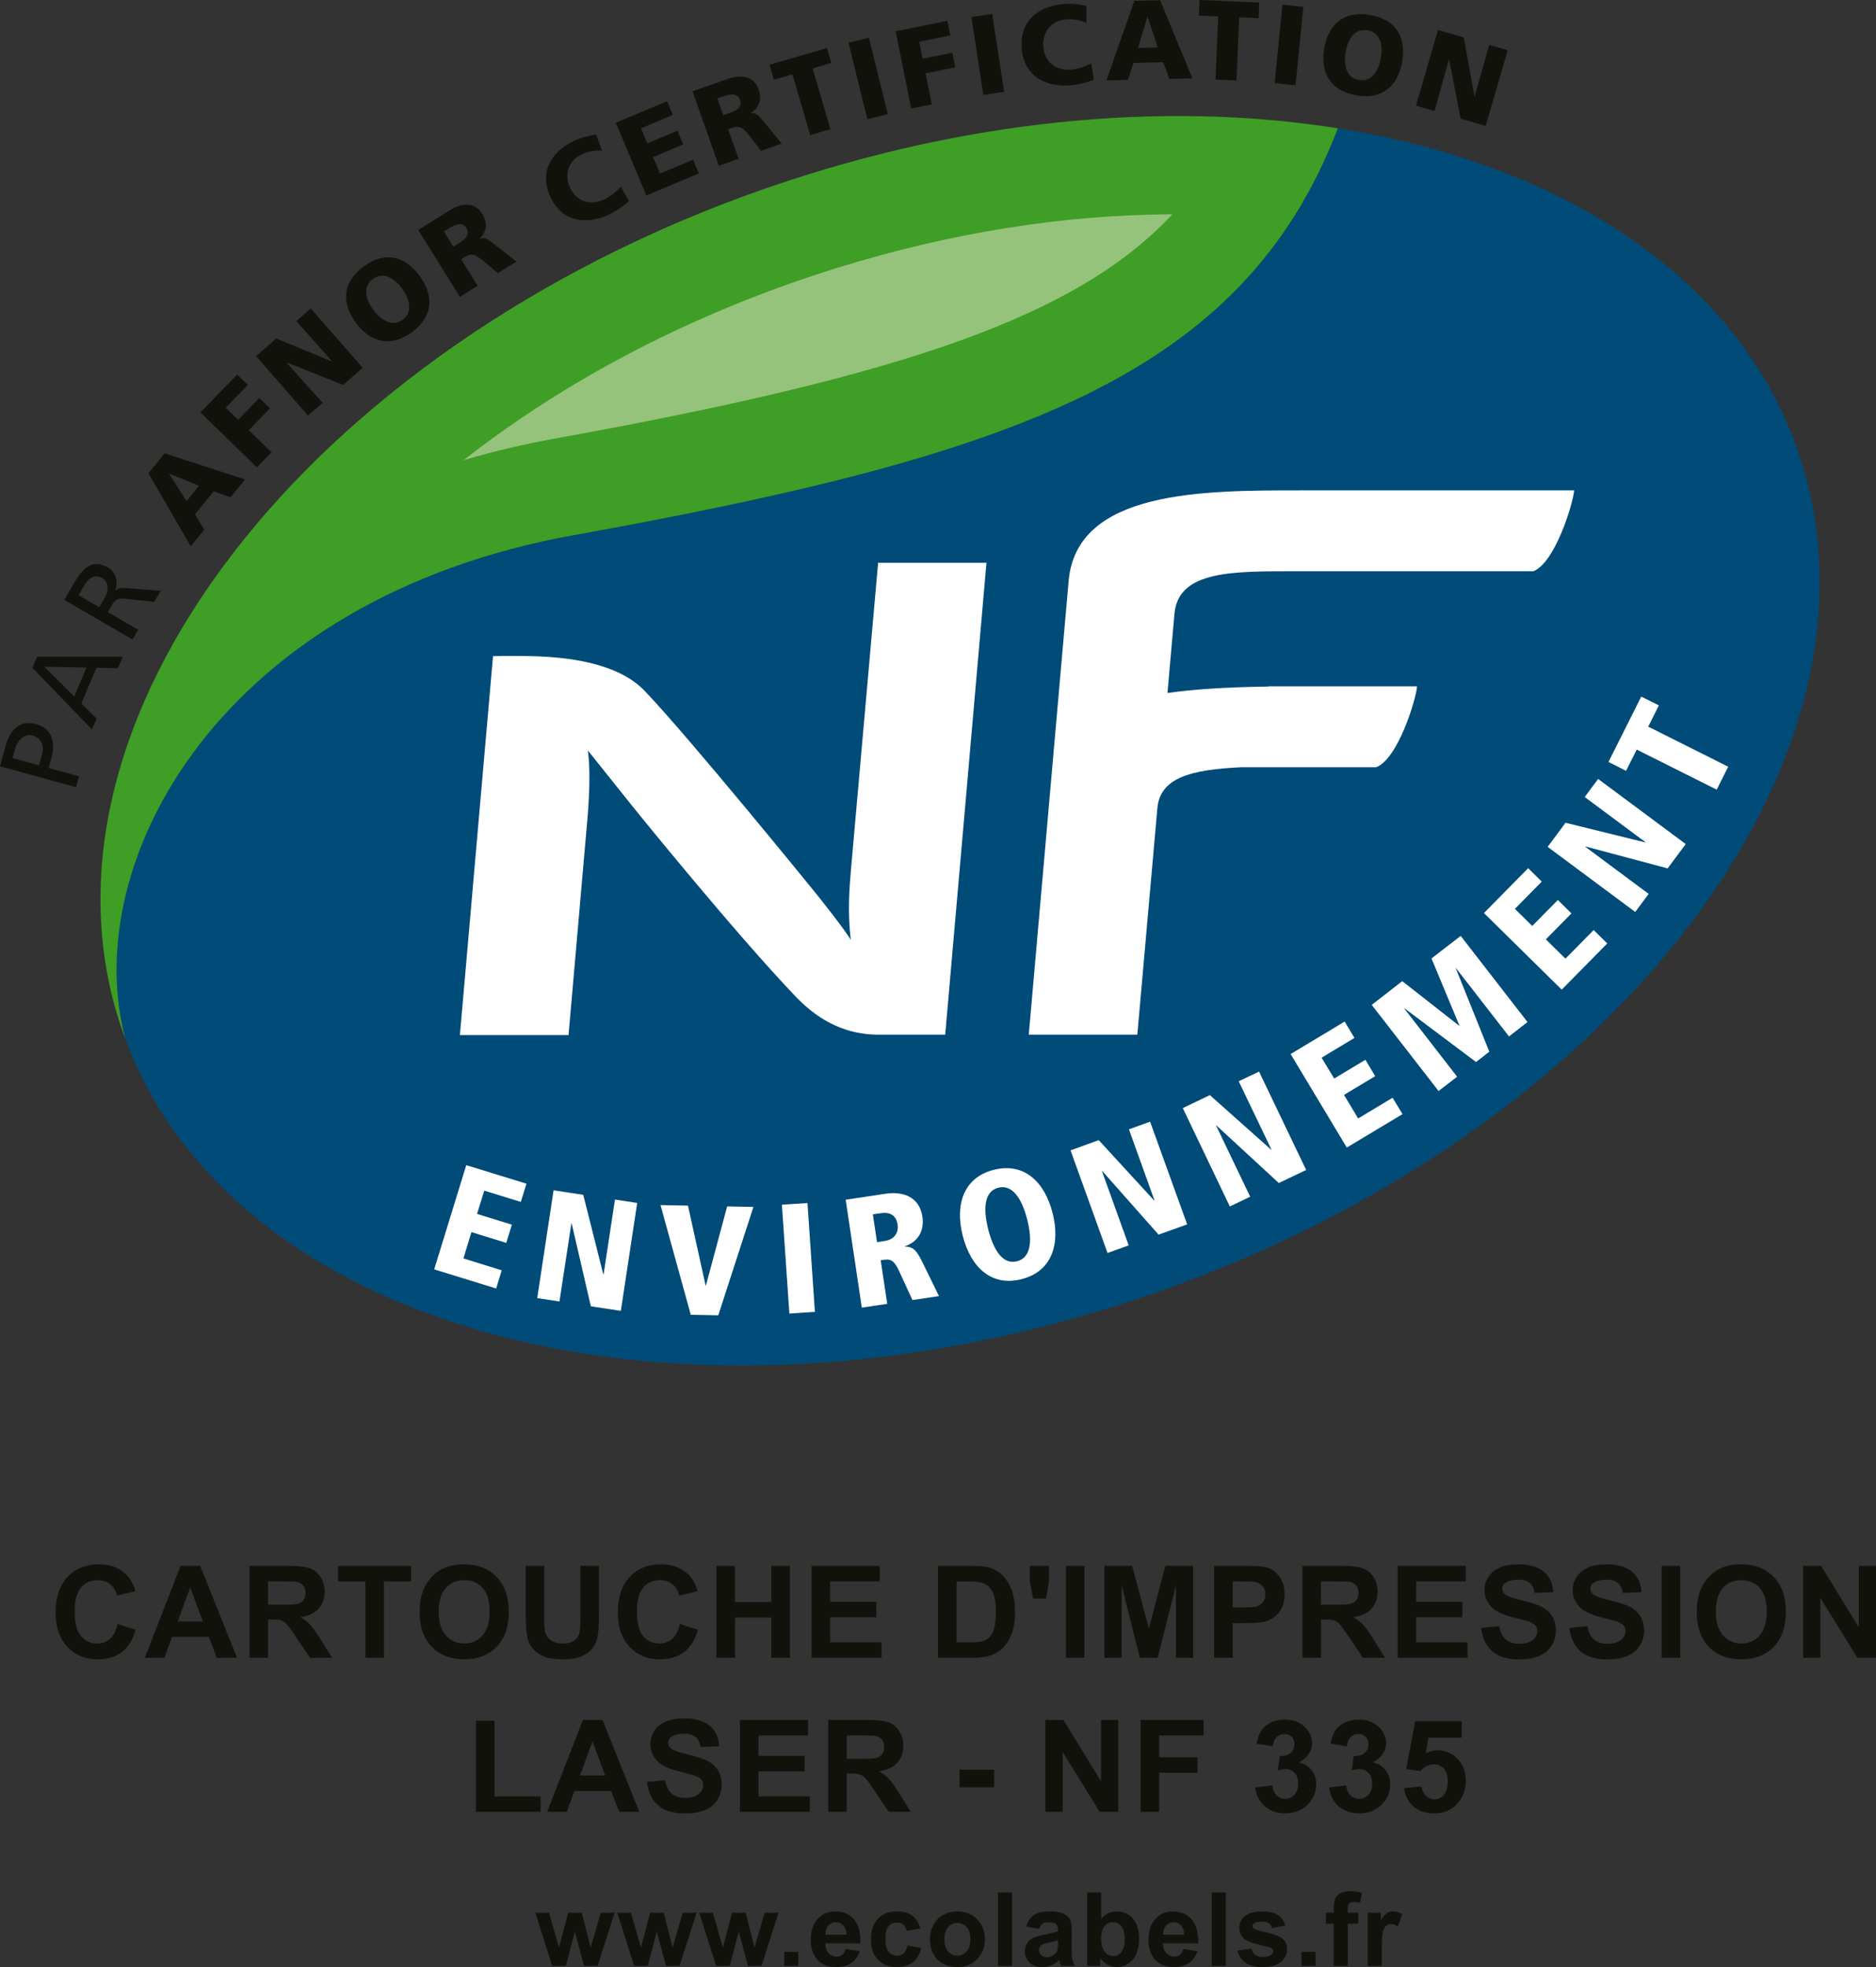 <?xml version="1.0" encoding="UTF-8"?>
<svg id="Calque_1" xmlns="http://www.w3.org/2000/svg" version="1.1" viewBox="0 0 1308.88 1372.32">
  <rect x="0" y="0" width="1308.88" height="1372.32" fill="#333333" stroke="none"/>
  <!-- Generator: Adobe Illustrator 29.0.0, SVG Export Plug-In . SVG Version: 2.1.0 Build 186)  -->
  <defs>
    <style>
      .st0 {
        fill: #004b78;
      }

      .st1 {
        fill: #12120d;
      }

      .st2 {
        fill: #fff;
      }

      .st3 {
        fill: #96c37b;
      }

      .st4 {
        fill: #3f9e25;
      }
    </style>
  </defs>
  <path class="st0" d="M1260.12,333.36c-35.02-130.94-161.07-217.42-326.7-243.85-66.46,173.34-225.68,228.32-533.54,283.93-245.47,44.34-345.55,227.5-312.38,351.52,74.49,200.57,374.45,284.45,687.85,187.09,326-101.31,542.99-360.39,484.77-578.69Z"/>
  <path class="st4" d="M399.88,373.44c307.85-55.61,467.07-110.59,533.54-283.93-10.86-1.86-33.3-4.45-36.19-4.75-101.89-10.57-216.46.59-332.95,36.78C238.32,222.83,21.29,481.93,79.57,700.21v.06c1.07,3.81,2.15,7.6,3.34,11.33.27.9.59,1.84.9,2.75,1.05,3.3,2.21,6.62,3.46,9.86.04.25.16.49.23.74-33.16-124.02,66.91-307.19,312.38-351.52Z"/>
  <path class="st3" d="M323.52,321c73.16-57.4,162.4-103.61,260.51-134.08,78.79-24.49,157.46-37.09,233.93-37.44-66.56,71.45-188.11,112.62-430.25,156.37-22.07,3.95-43.52,9.06-64.18,15.16"/>
  <path class="st1" d="M0,534.59l3.83-13.91c2.99-10.84,9.3-18.85,21.39-15.53,11.74,3.24,13.42,13.57,10.8,23.16l-2.07,7.42,21.17,5.86-2.07,7.58-53.05-14.59ZM27.25,533.91l2.05-7.52c1.37-4.71.62-11.29-6.41-13.2-6.64-1.84-11.05,4.47-12.34,9.2l-1.74,6.45,18.44,5.08Z"/>
  <path class="st1" d="M22.62,465.88l3.24-7.66h59.73l-3.34,7.95-14.98-.27-10.51,24.84,10.62,10.59-3.2,7.62-41.56-43.07ZM30.96,465.16l20.84,20.76,8.54-20.21-29.38-.55Z"/>
  <path class="st1" d="M44.82,418.55l6.74-11.64c5.49-9.43,12.27-17.6,23.63-11.04,5.82,3.36,7.4,10.04,5.18,16.11l.12.08c2.03-1.64,3.65-2.09,7.44-1.86l24.2,1.97-4.51,7.75-20.72-2.25c-5.86-.59-7.17,1.66-9.26,5.27l-2.36,4.1,21.11,12.25-3.93,6.84-47.64-27.6ZM69.26,423.59l3.38-5.8c3.73-6.46,3.12-11.93-1.46-14.61-4.34-2.48-8.98-.78-12.58,5.49l-3.79,6.56,14.45,8.36Z"/>
  <path class="st1" d="M103.55,330.2l11.33-13.96,56.05,18.24-10.12,12.48-11.68-4.22-13.03,16.02,6.39,10.78-9.41,11.54-29.53-50.88ZM118.01,330.37l-.06.16,12.21,19.04,8.71-10.7-20.86-8.5Z"/>
  <polygon class="st1" points="139.8 287.7 165.47 261.29 172.93 268.55 157.46 284.43 166.17 292.83 180.9 277.64 188.38 284.88 173.59 300.1 189.47 315.53 179.22 326.05 139.8 287.7"/>
  <polygon class="st1" points="178.67 248.44 192.77 236.13 231.37 252.05 231.52 251.95 206.72 223.95 216.82 215.12 253.05 256.6 239.36 268.57 200.1 252.89 199.96 253.01 225.08 281.04 214.88 289.9 178.67 248.44"/>
  <path class="st1" d="M253.75,185.84c14.65-10.66,28.65-7.54,39.06,6.7,10.35,14.12,9.06,28.65-5.47,39.28-14.47,10.59-28.75,7.42-39.08-6.7-10.39-14.26-9.16-28.55,5.49-39.28M280.94,223.05c7.19-5.27,5.02-14.24-.31-21.56-5.62-7.71-13.24-12.11-20.47-6.84-7.19,5.25-5.31,13.85.35,21.54,5.33,7.32,13.24,12.11,20.43,6.86"/>
  <path class="st1" d="M291.78,160.41l22.21-13.83c8.3-5.18,17.38-5.64,22.36,2.4,3.91,6.21,3.57,12.21-1.6,17.38l.1.12c4.65-1.46,7.13,1.93,13.01,6.17l12.48,9.86-12.97,8.09-7.99-6.76c-7.5-6.48-10.35-7.46-14.98-4.59l-2.62,1.62,11.5,18.46-12.42,7.75-29.08-46.68ZM316.31,172.07l3.26-2.05c4.04-2.52,9.02-5.78,5.72-11.07-2.71-4.38-7.56-2.44-12.3.51l-3.3,2.05,6.62,10.57Z"/>
  <path class="st1" d="M438.89,140.31c-3.34,2.77-6.97,5.88-13.65,9.2-13.16,6.46-31.66,7.3-40.86-11.37-8.42-17.17-.62-31.64,15.64-39.65,5.02-2.48,10.45-3.75,15.9-4.65l4.18,11.19c-5.41-.25-10.04.62-14.59,2.87-9.34,4.59-12.05,14.36-7.54,23.55,4.79,9.71,14.49,12.17,24.14,7.46,4.3-2.13,8.16-5.43,11.05-8.59l5.72,9.98Z"/>
  <polygon class="st1" points="429.65 85.61 465.47 70.59 469.45 80.18 447.25 89.53 451.64 100 472.64 91.17 476.68 100.76 455.64 109.59 460.51 121.07 483.52 111.41 487.6 121 450.96 136.39 429.65 85.61"/>
  <path class="st1" d="M483.18,63.69l24.67-8.69c9.26-3.24,18.2-1.72,21.37,7.21,2.42,6.91.82,12.68-5.35,16.6l.06.16c4.86-.39,6.56,3.46,11.41,8.89l10,12.32-14.43,5.08-6.27-8.32c-5.96-7.95-8.54-9.53-13.65-7.75l-2.93,1.04,7.27,20.53-13.85,4.88-18.28-51.93ZM504.65,80.39l3.57-1.29c4.49-1.58,10.12-3.71,8.03-9.57-1.7-4.82-6.86-4.02-12.13-2.17l-3.63,1.29,4.16,11.74Z"/>
  <polygon class="st1" points="552.89 51.86 539.86 55.64 536.84 45.22 576.95 33.5 580 43.93 566.99 47.75 579.38 90.14 565.27 94.24 552.89 51.86"/>
  <rect class="st1" x="598.37" y="27.19" width="14.67" height="55.02" transform="translate(4.55 146.81) rotate(-13.87)"/>
  <polygon class="st1" points="624.88 21.8 660.98 14.57 663.05 24.73 641.31 29.12 643.71 40.94 664.49 36.78 666.52 46.97 645.78 51.15 650.1 72.85 635.74 75.74 624.88 21.8"/>
  <polygon class="st1" points="677.75 11.89 692.27 9.69 700.57 64.04 686.09 66.27 677.75 11.89"/>
  <path class="st1" d="M763.2,55.66c-4.04,1.45-8.55,3.09-16.02,3.83-14.59,1.46-32.23-4.22-34.28-24.94-1.93-19.04,10.43-29.88,28.52-31.7,5.61-.59,11.11.16,16.54,1.17v11.97c-4.96-2.11-9.65-2.91-14.69-2.42-10.31,1.07-16.33,9.28-15.31,19.45,1.05,10.78,9.34,16.54,20,15.47,4.8-.49,9.55-2.25,13.36-4.2l1.88,11.37Z"/>
  <path class="st1" d="M791.43.61l17.97-.43,22.56,54.49-16.09.39-4.36-11.64-20.68.53-4.02,11.84-14.9.37L791.43.61ZM800.68,11.74h-.14l-6.58,21.72,13.75-.35-7.03-21.37Z"/>
  <polygon class="st1" points="849.96 11.45 836.37 10.86 836.91 0 878.61 1.82 878.16 12.7 864.61 12.09 862.7 56.17 848.05 55.55 849.96 11.45"/>
  <polygon class="st1" points="894.75 3.28 909.34 4.75 903.91 59.49 889.3 58.03 894.75 3.28"/>
  <path class="st1" d="M956.05,10.45c17.85,3.12,25.27,15.41,22.23,32.79-3.01,17.23-14.41,26.37-32.07,23.26-17.71-3.07-25.29-15.53-22.29-32.75,3.05-17.42,14.28-26.43,32.13-23.3M948.07,55.78c8.81,1.56,13.77-6.21,15.31-15.16,1.62-9.38-.47-17.89-9.2-19.45-8.77-1.52-13.67,5.78-15.31,15.16-1.58,8.96.43,17.95,9.2,19.45"/>
  <polygon class="st1" points="1003.3 20.88 1021.25 26.09 1028.69 67.17 1028.87 67.21 1039.02 31.27 1051.93 35.02 1036.54 87.87 1019.04 82.77 1011.04 41.29 1010.94 41.23 1000.9 77.46 987.91 73.71 1003.3 20.88"/>
  <polygon class="st2" points="325.31 812.85 367.29 825.76 363.38 838.5 337.87 830.62 332.83 846.87 357.13 854.37 353.22 867.07 328.93 859.57 323.32 877.93 350.04 886.19 346.17 898.89 302.93 885.55 325.31 812.85"/>
  <polygon class="st2" points="386.23 830.39 406.93 833.55 420.92 889.02 421.13 889.04 429.06 836.84 444.57 839.22 433.16 914.49 412.23 911.31 398.87 853.57 398.65 853.52 390.33 907.95 374.82 905.61 386.23 830.39"/>
  <polygon class="st2" points="460.84 840.7 480 841.07 492.3 896.8 492.5 896.84 507.34 841.62 525.66 841.99 501.13 917.62 481.95 917.23 460.84 840.7"/>
  <polygon class="st2" points="545.53 840.43 563.38 839.26 568.55 915.18 550.74 916.39 545.53 840.43"/>
  <path class="st2" d="M590.02,836.97l27.66-4.16c12.36-1.86,23.77,2.05,25.88,15.98.47,3.14,1.88,15.59-12.23,20.72v.2c5.61-.18,8.24,2.52,12.34,11.05l11.45,23.44-18.52,2.77-8.85-19.3c-4.43-9.82-6.84-9.45-13.3-8.5l4.57,30.43-17.73,2.64-11.27-75.27ZM611.91,866.58l5.47-.86c6.84-1,9.69-6.07,8.87-11.46-.47-3.12-2.38-9.36-11.89-7.89l-5.39.78,2.95,19.43Z"/>
  <path class="st2" d="M693.36,816.11c21.27-5.39,35.55,8.52,41.05,30.18,5.47,21.66-.47,40.72-21.68,46.09-21.25,5.39-35.49-8.54-41.02-30.2-5.49-21.68.39-40.68,21.64-46.07M709.57,879.9c10.04-2.54,10.7-14.96,7.11-29.12-3.59-14.14-10.14-24.75-20.18-22.21-9.98,2.56-10.59,14.96-7.01,29.12,3.63,14.16,10.04,24.79,20.08,22.21"/>
  <polygon class="st2" points="746.91 802.52 766.58 795.39 805.31 837.58 805.51 837.5 787.66 787.85 802.42 782.52 828.28 854.16 808.32 861.31 769.02 816.91 768.83 816.99 787.48 868.81 772.73 874.12 746.91 802.52"/>
  <polygon class="st2" points="825.23 773.03 844.12 763.98 886.84 802.03 887.07 801.93 864.24 754.32 878.44 747.56 911.31 816.21 892.21 825.31 848.67 785.14 848.48 785.23 872.25 834.86 858.05 841.66 825.23 773.03"/>
  <polygon class="st2" points="900.47 735.33 938.16 712.68 945 724.08 922.09 737.87 930.86 752.42 952.64 739.34 959.47 750.76 937.7 763.83 947.58 780.27 971.6 765.82 978.52 777.25 939.67 800.57 900.47 735.33"/>
  <polygon class="st2" points="1015.9 675.49 1015.74 675.61 1039.08 733.69 1029.84 740.9 979.9 703.42 979.73 703.54 1016.62 751.13 1003.69 761.13 957.05 701.04 978.34 684.47 1018.09 715.62 1018.24 715.51 998.75 668.65 1019.12 652.91 1065.74 713.01 1052.83 723.05 1015.9 675.49"/>
  <polygon class="st2" points="1035.35 636.97 1066.19 605.66 1075.68 615.02 1056.95 634.04 1069.04 645.98 1086.91 627.85 1096.39 637.21 1078.54 655.33 1092.21 668.77 1111.89 648.83 1121.39 658.16 1089.61 690.41 1035.35 636.97"/>
  <polygon class="st2" points="1079.8 590.8 1092.27 573.98 1147.93 587.7 1148.03 587.52 1105.64 556.02 1115.02 543.42 1176.13 588.85 1163.48 605.82 1106.21 590.55 1106.05 590.72 1150.27 623.61 1140.9 636.21 1079.8 590.8"/>
  <polygon class="st2" points="1141.95 522.93 1134.49 537.75 1122.23 531.56 1145.1 485.96 1157.38 492.09 1149.96 506.93 1205.76 534.88 1197.75 550.88 1141.95 522.93"/>
  <path class="st2" d="M612.66,392.56l-18.89,213.5c-1.15,13.2-2.52,29.88-.18,49.77-1.97-4.36-21.37-29.14-27.95-37.01,0,0-85-104.63-115.92-136.91-19.18-20-55.27-23.69-79.84-24.18-15.16-.37-25.9.02-25.9.02l-23.11,264.36h75.8l12.97-148.55c1.19-13.2,2.62-35.29.51-50l32.05,40.06s70.84,87.73,113.44,132.13c17.48,18.14,36.66,26.07,57.21,26.07h46.62l28.79-329.24h-75.61Z"/>
  <path class="st2" d="M906.54,342.11c-67.68,0-155.41,0-160.96,63.14-1.02,12.03-27.81,316.54-27.81,316.54h75.74l13.98-157.91c1.84-21.13,22.89-27.07,59.12-28.65h93.57c15.02-5.68,27.62-46.6,28.52-56.43h-103.77l-.08.16c-30.18.41-52.52,1.95-70.31,4.49l4.86-55.14c2.66-30.78,41.6-29.77,86.48-29.77h163.87c15.04-5.7,27.66-46.62,28.55-56.45h-191.78Z"/>
  <g>
    <path class="st1" d="M82.09,1132.94l12.55,3.98c-1.92,7-5.12,12.2-9.6,15.59-4.48,3.4-10.15,5.1-17.04,5.1-8.51,0-15.51-2.91-20.99-8.73-5.48-5.82-8.22-13.77-8.22-23.86,0-10.67,2.76-18.96,8.27-24.86,5.51-5.9,12.76-8.86,21.74-8.86,7.84,0,14.21,2.32,19.11,6.95,2.92,2.74,5.1,6.68,6.56,11.81l-12.81,3.06c-.76-3.32-2.34-5.95-4.75-7.87-2.41-1.92-5.33-2.89-8.77-2.89-4.75,0-8.61,1.7-11.57,5.12-2.96,3.41-4.44,8.94-4.44,16.58,0,8.11,1.46,13.88,4.37,17.32,2.92,3.44,6.71,5.16,11.37,5.16,3.44,0,6.4-1.09,8.88-3.28,2.48-2.19,4.26-5.63,5.34-10.32Z"/>
    <path class="st1" d="M165.36,1156.51h-14.08l-5.6-14.56h-25.63l-5.29,14.56h-13.73l24.97-64.12h13.69l25.67,64.12ZM141.52,1131.14l-8.83-23.79-8.66,23.79h17.49Z"/>
    <path class="st1" d="M174.06,1156.51v-64.12h27.25c6.85,0,11.83.58,14.94,1.73,3.11,1.15,5.59,3.2,7.46,6.14,1.87,2.95,2.8,6.31,2.8,10.1,0,4.81-1.41,8.78-4.24,11.92-2.83,3.13-7.06,5.11-12.68,5.93,2.8,1.63,5.11,3.43,6.93,5.38,1.82,1.95,4.28,5.42,7.37,10.41l7.83,12.51h-15.48l-9.36-13.95c-3.32-4.99-5.6-8.13-6.82-9.43-1.23-1.3-2.52-2.19-3.89-2.67-1.37-.48-3.54-.72-6.52-.72h-2.62v26.77h-12.95ZM187.01,1119.51h9.58c6.21,0,10.09-.26,11.63-.79,1.54-.53,2.76-1.43,3.63-2.71.88-1.28,1.31-2.89,1.31-4.81,0-2.16-.58-3.9-1.73-5.23-1.15-1.33-2.78-2.17-4.88-2.52-1.05-.15-4.2-.22-9.45-.22h-10.1v16.27Z"/>
    <path class="st1" d="M254.93,1156.51v-53.27h-19.02v-10.85h50.95v10.85h-18.98v53.27h-12.95Z"/>
    <path class="st1" d="M292.76,1124.84c0-6.53.98-12.01,2.93-16.44,1.46-3.26,3.45-6.2,5.97-8.79,2.52-2.59,5.28-4.52,8.29-5.77,4-1.69,8.6-2.54,13.82-2.54,9.45,0,17,2.93,22.68,8.79,5.67,5.86,8.51,14.01,8.51,24.45s-2.81,18.45-8.44,24.29c-5.63,5.85-13.15,8.77-22.57,8.77s-17.12-2.91-22.74-8.73c-5.63-5.82-8.44-13.83-8.44-24.03ZM306.1,1124.41c0,7.26,1.68,12.76,5.03,16.51,3.35,3.75,7.61,5.62,12.77,5.62s9.4-1.86,12.7-5.58c3.31-3.72,4.96-9.29,4.96-16.73s-1.61-12.83-4.83-16.44c-3.22-3.62-7.5-5.42-12.84-5.42s-9.64,1.83-12.9,5.49c-3.27,3.66-4.9,9.18-4.9,16.55Z"/>
    <path class="st1" d="M366.75,1092.39h12.95v34.73c0,5.51.16,9.08.48,10.72.55,2.62,1.87,4.73,3.96,6.32,2.08,1.59,4.93,2.38,8.55,2.38s6.44-.75,8.31-2.25c1.87-1.5,2.99-3.35,3.37-5.53.38-2.19.57-5.82.57-10.89v-35.47h12.95v33.68c0,7.7-.35,13.14-1.05,16.31-.7,3.18-1.99,5.86-3.87,8.05-1.88,2.19-4.4,3.93-7.54,5.23-3.15,1.3-7.26,1.95-12.33,1.95-6.12,0-10.77-.71-13.93-2.12-3.16-1.41-5.66-3.25-7.5-5.51s-3.05-4.63-3.63-7.11c-.85-3.67-1.27-9.1-1.27-16.27v-34.2Z"/>
    <path class="st1" d="M474.34,1132.94l12.55,3.98c-1.92,7-5.12,12.2-9.6,15.59-4.48,3.4-10.15,5.1-17.04,5.1-8.51,0-15.51-2.91-20.99-8.73-5.48-5.82-8.22-13.77-8.22-23.86,0-10.67,2.76-18.96,8.27-24.86,5.51-5.9,12.75-8.86,21.74-8.86,7.84,0,14.21,2.32,19.11,6.95,2.92,2.74,5.1,6.68,6.56,11.81l-12.81,3.06c-.76-3.32-2.34-5.95-4.75-7.87-2.41-1.92-5.33-2.89-8.77-2.89-4.75,0-8.61,1.7-11.57,5.12-2.96,3.41-4.44,8.94-4.44,16.58,0,8.11,1.46,13.88,4.37,17.32,2.91,3.44,6.71,5.16,11.37,5.16,3.44,0,6.4-1.09,8.88-3.28,2.48-2.19,4.26-5.63,5.34-10.32Z"/>
    <path class="st1" d="M499.84,1156.51v-64.12h12.95v25.24h25.37v-25.24h12.95v64.12h-12.95v-28.03h-25.37v28.03h-12.95Z"/>
    <path class="st1" d="M566.27,1156.51v-64.12h47.54v10.85h-34.6v14.21h32.19v10.8h-32.19v17.45h35.82v10.8h-48.77Z"/>
    <path class="st1" d="M654.44,1092.39h23.66c5.34,0,9.4.41,12.2,1.22,3.76,1.11,6.98,3.08,9.67,5.9,2.68,2.83,4.72,6.29,6.12,10.39,1.4,4.1,2.1,9.15,2.1,15.15,0,5.28-.66,9.83-1.97,13.65-1.6,4.67-3.89,8.44-6.87,11.33-2.25,2.19-5.28,3.89-9.1,5.12-2.86.9-6.68,1.36-11.46,1.36h-24.36v-64.12ZM667.39,1103.24v42.47h9.67c3.62,0,6.22-.2,7.83-.61,2.1-.52,3.84-1.41,5.23-2.67,1.38-1.25,2.51-3.32,3.39-6.19.88-2.87,1.31-6.79,1.31-11.74s-.44-8.76-1.31-11.41c-.87-2.65-2.1-4.72-3.67-6.21-1.57-1.49-3.57-2.49-5.99-3.02-1.81-.41-5.35-.61-10.63-.61h-5.82Z"/>
    <path class="st1" d="M720.79,1115.18l-2.32-11.94v-10.85h13.38v10.85l-2.01,11.94h-9.05Z"/>
    <path class="st1" d="M743.66,1156.51v-64.12h12.95v64.12h-12.95Z"/>
    <path class="st1" d="M770.55,1156.51v-64.12h19.38l11.63,43.74,11.5-43.74h19.42v64.12h-12.03v-50.47l-12.73,50.47h-12.46l-12.68-50.47v50.47h-12.03Z"/>
    <path class="st1" d="M847.13,1156.51v-64.12h20.77c7.87,0,13,.32,15.39.96,3.67.96,6.75,3.05,9.23,6.28,2.48,3.22,3.72,7.38,3.72,12.49,0,3.94-.71,7.25-2.14,9.93-1.43,2.68-3.24,4.79-5.44,6.32-2.2,1.53-4.44,2.54-6.71,3.04-3.09.61-7.57.92-13.43.92h-8.44v24.19h-12.95ZM860.08,1103.24v18.19h7.09c5.1,0,8.51-.33,10.23-1.01,1.72-.67,3.07-1.72,4.05-3.15.98-1.43,1.46-3.09,1.46-4.99,0-2.33-.69-4.26-2.06-5.77-1.37-1.52-3.1-2.46-5.2-2.84-1.55-.29-4.65-.44-9.32-.44h-6.25Z"/>
    <path class="st1" d="M908.71,1156.51v-64.12h27.25c6.85,0,11.83.58,14.94,1.73,3.11,1.15,5.59,3.2,7.46,6.14,1.87,2.95,2.8,6.31,2.8,10.1,0,4.81-1.41,8.78-4.24,11.92-2.83,3.13-7.06,5.11-12.68,5.93,2.8,1.63,5.11,3.43,6.93,5.38,1.82,1.95,4.28,5.42,7.37,10.41l7.83,12.51h-15.48l-9.36-13.95c-3.32-4.99-5.6-8.13-6.82-9.43-1.22-1.3-2.52-2.19-3.89-2.67-1.37-.48-3.54-.72-6.52-.72h-2.62v26.77h-12.95ZM921.66,1119.51h9.58c6.21,0,10.09-.26,11.63-.79,1.54-.53,2.76-1.43,3.63-2.71.88-1.28,1.31-2.89,1.31-4.81,0-2.16-.58-3.9-1.73-5.23-1.15-1.33-2.78-2.17-4.88-2.52-1.05-.15-4.2-.22-9.45-.22h-10.1v16.27Z"/>
    <path class="st1" d="M975.14,1156.51v-64.12h47.54v10.85h-34.6v14.21h32.19v10.8h-32.19v17.45h35.82v10.8h-48.77Z"/>
    <path class="st1" d="M1033.4,1135.65l12.6-1.22c.76,4.23,2.3,7.33,4.61,9.32,2.32,1.98,5.45,2.97,9.38,2.97,4.17,0,7.31-.88,9.42-2.65,2.11-1.76,3.17-3.83,3.17-6.19,0-1.52-.45-2.81-1.33-3.87-.89-1.06-2.44-1.99-4.66-2.78-1.52-.52-4.97-1.46-10.37-2.8-6.94-1.72-11.81-3.83-14.61-6.34-3.94-3.53-5.9-7.83-5.9-12.9,0-3.26.92-6.32,2.78-9.16,1.85-2.84,4.52-5.01,8-6.5,3.48-1.49,7.69-2.23,12.62-2.23,8.05,0,14.1,1.76,18.17,5.29,4.07,3.53,6.2,8.24,6.41,14.13l-12.94.57c-.56-3.29-1.74-5.66-3.56-7.11-1.82-1.44-4.56-2.16-8.2-2.16s-6.71.77-8.83,2.32c-1.37.99-2.06,2.32-2.06,3.98,0,1.52.64,2.81,1.92,3.89,1.63,1.37,5.6,2.8,11.9,4.29,6.3,1.49,10.96,3.03,13.97,4.61,3.02,1.59,5.38,3.76,7.08,6.52,1.71,2.76,2.56,6.16,2.56,10.21,0,3.67-1.02,7.11-3.06,10.32-2.04,3.21-4.93,5.59-8.66,7.15-3.73,1.56-8.38,2.34-13.95,2.34-8.1,0-14.33-1.87-18.67-5.62-4.34-3.75-6.94-9.21-7.79-16.38Z"/>
    <path class="st1" d="M1094.93,1135.65l12.59-1.22c.76,4.23,2.3,7.33,4.62,9.32s5.45,2.97,9.38,2.97c4.17,0,7.31-.88,9.42-2.65,2.11-1.76,3.17-3.83,3.17-6.19,0-1.52-.45-2.81-1.33-3.87-.89-1.06-2.44-1.99-4.66-2.78-1.52-.52-4.97-1.46-10.36-2.8-6.94-1.72-11.81-3.83-14.61-6.34-3.94-3.53-5.9-7.83-5.9-12.9,0-3.26.92-6.32,2.78-9.16,1.85-2.84,4.52-5.01,8-6.5,3.48-1.49,7.69-2.23,12.62-2.23,8.05,0,14.1,1.76,18.17,5.29,4.07,3.53,6.2,8.24,6.41,14.13l-12.95.57c-.55-3.29-1.74-5.66-3.56-7.11-1.82-1.44-4.56-2.16-8.2-2.16s-6.71.77-8.83,2.32c-1.37.99-2.06,2.32-2.06,3.98,0,1.52.64,2.81,1.93,3.89,1.63,1.37,5.6,2.8,11.9,4.29,6.3,1.49,10.96,3.03,13.97,4.61,3.02,1.59,5.38,3.76,7.09,6.52,1.71,2.76,2.56,6.16,2.56,10.21,0,3.67-1.02,7.11-3.06,10.32-2.04,3.21-4.93,5.59-8.66,7.15-3.73,1.56-8.38,2.34-13.95,2.34-8.11,0-14.33-1.87-18.67-5.62-4.34-3.75-6.94-9.21-7.79-16.38Z"/>
    <path class="st1" d="M1159.35,1156.51v-64.12h12.95v64.12h-12.95Z"/>
    <path class="st1" d="M1183.8,1124.84c0-6.53.98-12.01,2.93-16.44,1.46-3.26,3.45-6.2,5.97-8.79,2.52-2.59,5.28-4.52,8.29-5.77,4-1.69,8.6-2.54,13.82-2.54,9.45,0,17,2.93,22.68,8.79,5.67,5.86,8.51,14.01,8.51,24.45s-2.81,18.45-8.44,24.29c-5.63,5.85-13.15,8.77-22.57,8.77s-17.12-2.91-22.74-8.73c-5.63-5.82-8.44-13.83-8.44-24.03ZM1197.14,1124.41c0,7.26,1.68,12.76,5.03,16.51,3.35,3.75,7.61,5.62,12.77,5.62s9.4-1.86,12.71-5.58c3.31-3.72,4.96-9.29,4.96-16.73s-1.61-12.83-4.83-16.44c-3.22-3.62-7.5-5.42-12.84-5.42s-9.64,1.83-12.9,5.49c-3.27,3.66-4.9,9.18-4.9,16.55Z"/>
    <path class="st1" d="M1258.01,1156.51v-64.12h12.6l26.24,42.82v-42.82h12.03v64.12h-12.99l-25.85-41.81v41.81h-12.03Z"/>
    <path class="st1" d="M332.08,1263.99v-63.59h12.95v52.79h32.19v10.8h-45.14Z"/>
    <path class="st1" d="M446.05,1263.99h-14.08l-5.6-14.56h-25.63l-5.29,14.56h-13.73l24.97-64.12h13.69l25.67,64.12ZM422.21,1238.63l-8.83-23.79-8.66,23.79h17.49Z"/>
    <path class="st1" d="M451.43,1243.13l12.6-1.22c.76,4.23,2.3,7.33,4.61,9.32,2.32,1.98,5.45,2.97,9.38,2.97,4.17,0,7.31-.88,9.42-2.65,2.11-1.76,3.17-3.83,3.17-6.19,0-1.52-.45-2.81-1.33-3.87-.89-1.06-2.44-1.99-4.66-2.78-1.52-.52-4.97-1.46-10.37-2.8-6.94-1.72-11.81-3.83-14.61-6.34-3.94-3.53-5.9-7.83-5.9-12.9,0-3.26.92-6.32,2.78-9.16,1.85-2.84,4.52-5.01,8-6.5,3.48-1.49,7.69-2.23,12.62-2.23,8.05,0,14.1,1.76,18.17,5.29,4.07,3.53,6.2,8.24,6.41,14.13l-12.95.57c-.55-3.29-1.74-5.66-3.56-7.11-1.82-1.44-4.56-2.16-8.2-2.16s-6.71.77-8.83,2.32c-1.37.99-2.06,2.32-2.06,3.98,0,1.52.64,2.81,1.92,3.89,1.63,1.37,5.6,2.8,11.9,4.29,6.3,1.49,10.96,3.03,13.97,4.61,3.02,1.59,5.38,3.76,7.08,6.52,1.71,2.76,2.56,6.16,2.56,10.21,0,3.67-1.02,7.11-3.06,10.32-2.04,3.21-4.93,5.59-8.66,7.15-3.73,1.56-8.38,2.34-13.95,2.34-8.11,0-14.33-1.87-18.67-5.62-4.34-3.75-6.94-9.21-7.79-16.38Z"/>
    <path class="st1" d="M516.24,1263.99v-64.12h47.54v10.85h-34.6v14.21h32.19v10.8h-32.19v17.45h35.82v10.8h-48.77Z"/>
    <path class="st1" d="M577.82,1263.99v-64.12h27.25c6.85,0,11.83.58,14.94,1.73,3.11,1.15,5.59,3.2,7.46,6.14,1.87,2.95,2.8,6.31,2.8,10.1,0,4.81-1.41,8.78-4.24,11.92-2.83,3.13-7.06,5.11-12.68,5.93,2.8,1.63,5.11,3.43,6.93,5.38,1.82,1.95,4.28,5.42,7.37,10.41l7.83,12.51h-15.48l-9.36-13.95c-3.32-4.99-5.6-8.13-6.82-9.43-1.22-1.3-2.52-2.19-3.89-2.67-1.37-.48-3.54-.72-6.52-.72h-2.62v26.77h-12.95ZM590.76,1226.99h9.58c6.21,0,10.09-.26,11.63-.79,1.55-.53,2.76-1.43,3.63-2.71.88-1.28,1.31-2.89,1.31-4.81,0-2.16-.58-3.9-1.73-5.23-1.15-1.33-2.78-2.16-4.88-2.52-1.05-.15-4.2-.22-9.45-.22h-10.1v16.27Z"/>
    <path class="st1" d="M669.44,1246.89v-12.29h24.14v12.29h-24.14Z"/>
    <path class="st1" d="M729.36,1263.99v-64.12h12.6l26.24,42.82v-42.82h12.03v64.12h-12.99l-25.85-41.81v41.81h-12.03Z"/>
    <path class="st1" d="M795.79,1263.99v-64.12h43.95v10.85h-31.01v15.18h26.77v10.85h-26.77v27.25h-12.95Z"/>
    <path class="st1" d="M875.73,1246.98l11.9-1.44c.38,3.03,1.4,5.35,3.06,6.95,1.66,1.6,3.67,2.41,6.04,2.41,2.54,0,4.67-.96,6.41-2.89,1.73-1.92,2.6-4.52,2.6-7.79,0-3.09-.83-5.54-2.49-7.35-1.66-1.81-3.69-2.71-6.08-2.71-1.57,0-3.46.31-5.64.92l1.36-10.02c3.32.09,5.86-.63,7.61-2.17,1.75-1.53,2.62-3.56,2.62-6.1,0-2.16-.64-3.88-1.92-5.16-1.28-1.28-2.99-1.92-5.12-1.92s-3.89.73-5.38,2.19-2.39,3.59-2.71,6.38l-11.33-1.92c.79-3.88,1.97-6.98,3.56-9.29,1.59-2.32,3.8-4.14,6.65-5.47,2.84-1.33,6.03-1.99,9.56-1.99,6.04,0,10.88,1.92,14.52,5.77,3,3.15,4.5,6.71,4.5,10.67,0,5.63-3.08,10.12-9.23,13.47,3.67.79,6.61,2.55,8.81,5.29,2.2,2.74,3.3,6.05,3.3,9.93,0,5.63-2.06,10.42-6.17,14.39-4.11,3.97-9.23,5.95-15.35,5.95-5.8,0-10.61-1.67-14.43-5.01-3.82-3.34-6.04-7.7-6.65-13.1Z"/>
    <path class="st1" d="M927.34,1246.98l11.9-1.44c.38,3.03,1.4,5.35,3.06,6.95,1.66,1.6,3.67,2.41,6.04,2.41,2.54,0,4.67-.96,6.41-2.89,1.73-1.92,2.6-4.52,2.6-7.79,0-3.09-.83-5.54-2.49-7.35-1.66-1.81-3.69-2.71-6.08-2.71-1.57,0-3.46.31-5.64.92l1.36-10.02c3.32.09,5.86-.63,7.61-2.17,1.75-1.53,2.62-3.56,2.62-6.1,0-2.16-.64-3.88-1.92-5.16-1.28-1.28-2.99-1.92-5.12-1.92s-3.89.73-5.38,2.19c-1.49,1.46-2.39,3.59-2.71,6.38l-11.33-1.92c.79-3.88,1.97-6.98,3.56-9.29,1.59-2.32,3.8-4.14,6.65-5.47,2.84-1.33,6.03-1.99,9.56-1.99,6.04,0,10.88,1.92,14.52,5.77,3,3.15,4.5,6.71,4.5,10.67,0,5.63-3.08,10.12-9.23,13.47,3.67.79,6.61,2.55,8.81,5.29,2.2,2.74,3.3,6.05,3.3,9.93,0,5.63-2.06,10.42-6.17,14.39-4.11,3.97-9.23,5.95-15.35,5.95-5.8,0-10.61-1.67-14.43-5.01-3.82-3.34-6.04-7.7-6.65-13.1Z"/>
    <path class="st1" d="M979.56,1247.51l12.25-1.27c.35,2.77,1.38,4.96,3.1,6.58,1.72,1.62,3.7,2.43,5.95,2.43,2.56,0,4.74-1.04,6.52-3.13,1.78-2.08,2.67-5.23,2.67-9.42,0-3.94-.88-6.89-2.65-8.86-1.76-1.97-4.06-2.95-6.89-2.95-3.53,0-6.69,1.56-9.49,4.68l-9.97-1.44,6.3-33.37h32.5v11.5h-23.18l-1.92,10.89c2.74-1.37,5.54-2.06,8.4-2.06,5.45,0,10.07,1.98,13.86,5.95,3.79,3.97,5.69,9.11,5.69,15.44,0,5.28-1.53,9.99-4.59,14.13-4.17,5.66-9.96,8.49-17.36,8.49-5.92,0-10.75-1.59-14.48-4.77-3.73-3.18-5.96-7.45-6.69-12.81Z"/>
    <path class="st1" d="M385.26,1371.48l-11.76-37.16h9.55l6.96,24.35,6.4-24.35h9.48l6.19,24.35,7.1-24.35h9.69l-11.93,37.16h-9.45l-6.4-23.9-6.3,23.9h-9.55Z"/>
    <path class="st1" d="M442.43,1371.48l-11.76-37.16h9.55l6.96,24.35,6.4-24.35h9.48l6.19,24.35,7.1-24.35h9.69l-11.93,37.16h-9.45l-6.4-23.9-6.3,23.9h-9.55Z"/>
    <path class="st1" d="M499.6,1371.48l-11.76-37.16h9.55l6.96,24.35,6.4-24.35h9.48l6.19,24.35,7.1-24.35h9.69l-11.93,37.16h-9.45l-6.4-23.9-6.3,23.9h-9.55Z"/>
    <path class="st1" d="M547.18,1371.48v-9.83h9.83v9.83h-9.83Z"/>
    <path class="st1" d="M590.04,1359.65l9.8,1.64c-1.26,3.59-3.25,6.33-5.97,8.2-2.72,1.88-6.12,2.82-10.2,2.82-6.46,0-11.24-2.11-14.34-6.33-2.45-3.38-3.67-7.65-3.67-12.81,0-6.16,1.61-10.98,4.83-14.47,3.22-3.49,7.29-5.23,12.21-5.23,5.53,0,9.89,1.83,13.09,5.48,3.2,3.65,4.72,9.24,4.58,16.78h-24.63c.07,2.92.86,5.18,2.38,6.81,1.52,1.62,3.41,2.43,5.67,2.43,1.54,0,2.83-.42,3.88-1.26,1.05-.84,1.84-2.19,2.38-4.06ZM590.6,1349.72c-.07-2.85-.8-5.01-2.2-6.49-1.4-1.48-3.1-2.22-5.11-2.22-2.15,0-3.92.78-5.32,2.34-1.4,1.56-2.09,3.69-2.06,6.37h14.69Z"/>
    <path class="st1" d="M642.21,1345.31l-9.69,1.75c-.33-1.94-1.07-3.39-2.22-4.37-1.15-.98-2.65-1.47-4.5-1.47-2.45,0-4.4.85-5.86,2.54-1.46,1.69-2.19,4.52-2.19,8.48,0,4.41.74,7.52,2.22,9.34,1.48,1.82,3.47,2.73,5.97,2.73,1.87,0,3.39-.53,4.58-1.59,1.19-1.06,2.03-2.89,2.52-5.48l9.66,1.64c-1,4.43-2.93,7.78-5.77,10.04-2.85,2.26-6.66,3.39-11.44,3.39-5.44,0-9.77-1.71-13-5.14-3.23-3.43-4.85-8.17-4.85-14.24s1.62-10.91,4.86-14.33c3.24-3.42,7.63-5.12,13.16-5.12,4.53,0,8.12.97,10.79,2.92,2.67,1.95,4.59,4.92,5.76,8.9Z"/>
    <path class="st1" d="M648.82,1352.38c0-3.27.8-6.43,2.41-9.48,1.61-3.05,3.89-5.39,6.84-7,2.95-1.61,6.25-2.41,9.88-2.41,5.62,0,10.23,1.83,13.82,5.48s5.39,8.26,5.39,13.84-1.81,10.28-5.44,13.98c-3.63,3.7-8.19,5.55-13.7,5.55-3.41,0-6.65-.77-9.75-2.31-3.09-1.54-5.44-3.8-7.05-6.77-1.61-2.97-2.41-6.59-2.41-10.86ZM658.89,1352.9c0,3.69.88,6.51,2.62,8.47,1.75,1.96,3.91,2.94,6.47,2.94s4.72-.98,6.46-2.94c1.74-1.96,2.61-4.81,2.61-8.54s-.87-6.44-2.61-8.4c-1.74-1.96-3.89-2.94-6.46-2.94s-4.72.98-6.47,2.94c-1.75,1.96-2.62,4.78-2.62,8.47Z"/>
    <path class="st1" d="M696.29,1371.48v-51.29h9.83v51.29h-9.83Z"/>
    <path class="st1" d="M724.98,1345.66l-8.92-1.61c1-3.59,2.73-6.25,5.18-7.98s6.09-2.59,10.92-2.59c4.39,0,7.65.52,9.8,1.56,2.15,1.04,3.66,2.36,4.53,3.95.88,1.6,1.31,4.53,1.31,8.8l-.11,11.48c0,3.27.16,5.67.47,7.22.31,1.55.9,3.21,1.77,4.99h-9.73c-.26-.65-.57-1.62-.94-2.9-.16-.58-.28-.97-.35-1.15-1.68,1.63-3.48,2.86-5.39,3.67-1.91.82-3.95,1.22-6.12,1.22-3.83,0-6.84-1.04-9.04-3.11-2.2-2.08-3.31-4.7-3.31-7.87,0-2.1.5-3.97,1.5-5.62,1-1.64,2.41-2.9,4.22-3.78,1.81-.88,4.41-1.64,7.82-2.29,4.59-.86,7.78-1.67,9.55-2.41v-.98c0-1.89-.47-3.24-1.4-4.04-.93-.8-2.69-1.21-5.28-1.21-1.75,0-3.11.34-4.09,1.03-.98.69-1.77,1.89-2.38,3.62ZM738.14,1353.64c-1.26.42-3.25.92-5.98,1.5-2.73.58-4.51,1.16-5.35,1.71-1.28.91-1.92,2.06-1.92,3.46s.51,2.57,1.54,3.57c1.03,1,2.33,1.5,3.92,1.5,1.77,0,3.46-.58,5.07-1.75,1.19-.89,1.97-1.97,2.34-3.25.26-.84.38-2.44.38-4.79v-1.96Z"/>
    <path class="st1" d="M758.5,1371.48v-51.29h9.83v18.47c3.03-3.45,6.62-5.18,10.78-5.18,4.52,0,8.27,1.64,11.23,4.92,2.96,3.28,4.44,7.98,4.44,14.12s-1.51,11.23-4.53,14.66c-3.02,3.43-6.69,5.14-11,5.14-2.12,0-4.22-.53-6.28-1.59-2.06-1.06-3.84-2.63-5.34-4.71v5.46h-9.13ZM768.26,1352.1c0,3.85.61,6.7,1.82,8.54,1.7,2.61,3.96,3.92,6.79,3.92,2.17,0,4.02-.93,5.54-2.78,1.53-1.85,2.29-4.78,2.29-8.76,0-4.25-.77-7.31-2.31-9.18-1.54-1.88-3.51-2.82-5.91-2.82s-4.32.92-5.88,2.75c-1.56,1.83-2.34,4.61-2.34,8.34Z"/>
    <path class="st1" d="M825.64,1359.65l9.8,1.64c-1.26,3.59-3.25,6.33-5.97,8.2-2.72,1.88-6.12,2.82-10.2,2.82-6.46,0-11.24-2.11-14.34-6.33-2.45-3.38-3.67-7.65-3.67-12.81,0-6.16,1.61-10.98,4.83-14.47,3.22-3.49,7.29-5.23,12.21-5.23,5.53,0,9.89,1.83,13.09,5.48,3.2,3.65,4.72,9.24,4.58,16.78h-24.63c.07,2.92.86,5.18,2.38,6.81,1.52,1.62,3.41,2.43,5.67,2.43,1.54,0,2.83-.42,3.88-1.26,1.05-.84,1.84-2.19,2.38-4.06ZM826.2,1349.72c-.07-2.85-.8-5.01-2.2-6.49-1.4-1.48-3.1-2.22-5.11-2.22-2.15,0-3.92.78-5.32,2.34-1.4,1.56-2.09,3.69-2.06,6.37h14.69Z"/>
    <path class="st1" d="M845.41,1371.48v-51.29h9.83v51.29h-9.83Z"/>
    <path class="st1" d="M863.29,1360.88l9.87-1.5c.42,1.91,1.27,3.37,2.55,4.36,1.28.99,3.08,1.49,5.39,1.49,2.54,0,4.46-.47,5.74-1.4.86-.65,1.3-1.53,1.3-2.62,0-.75-.23-1.36-.7-1.85-.49-.47-1.59-.9-3.29-1.29-7.93-1.75-12.96-3.35-15.08-4.79-2.94-2-4.41-4.79-4.41-8.36,0-3.22,1.27-5.92,3.81-8.12,2.54-2.19,6.48-3.29,11.83-3.29s8.86.83,11.34,2.48c2.47,1.66,4.17,4.11,5.11,7.35l-9.27,1.71c-.4-1.45-1.15-2.55-2.26-3.32-1.11-.77-2.69-1.15-4.74-1.15-2.59,0-4.44.36-5.56,1.08-.75.51-1.12,1.18-1.12,1.99,0,.7.33,1.29.98,1.78.89.65,3.95,1.57,9.18,2.76,5.24,1.19,8.89,2.65,10.97,4.37,2.05,1.75,3.08,4.19,3.08,7.31,0,3.41-1.42,6.33-4.27,8.78-2.85,2.45-7.06,3.67-12.63,3.67-5.06,0-9.07-1.03-12.02-3.08-2.95-2.05-4.88-4.84-5.79-8.36Z"/>
    <path class="st1" d="M908.04,1371.48v-9.83h9.83v9.83h-9.83Z"/>
    <path class="st1" d="M925.08,1334.32h5.46v-2.8c0-3.12.33-5.46,1-7,.67-1.54,1.89-2.79,3.67-3.76s4.04-1.45,6.77-1.45,5.54.42,8.22,1.26l-1.33,6.86c-1.56-.37-3.07-.56-4.51-.56s-2.44.33-3.06,1c-.62.67-.93,1.94-.93,3.83v2.62h7.35v7.73h-7.35v29.43h-9.83v-29.43h-5.46v-7.73Z"/>
    <path class="st1" d="M964.09,1371.48h-9.83v-37.16h9.13v5.28c1.56-2.5,2.97-4.14,4.22-4.93,1.25-.79,2.67-1.19,4.25-1.19,2.24,0,4.4.62,6.47,1.85l-3.04,8.57c-1.66-1.07-3.2-1.61-4.62-1.61s-2.54.38-3.5,1.14c-.96.76-1.71,2.13-2.26,4.11-.55,1.98-.82,6.14-.82,12.46v11.48Z"/>
  </g>
</svg>
